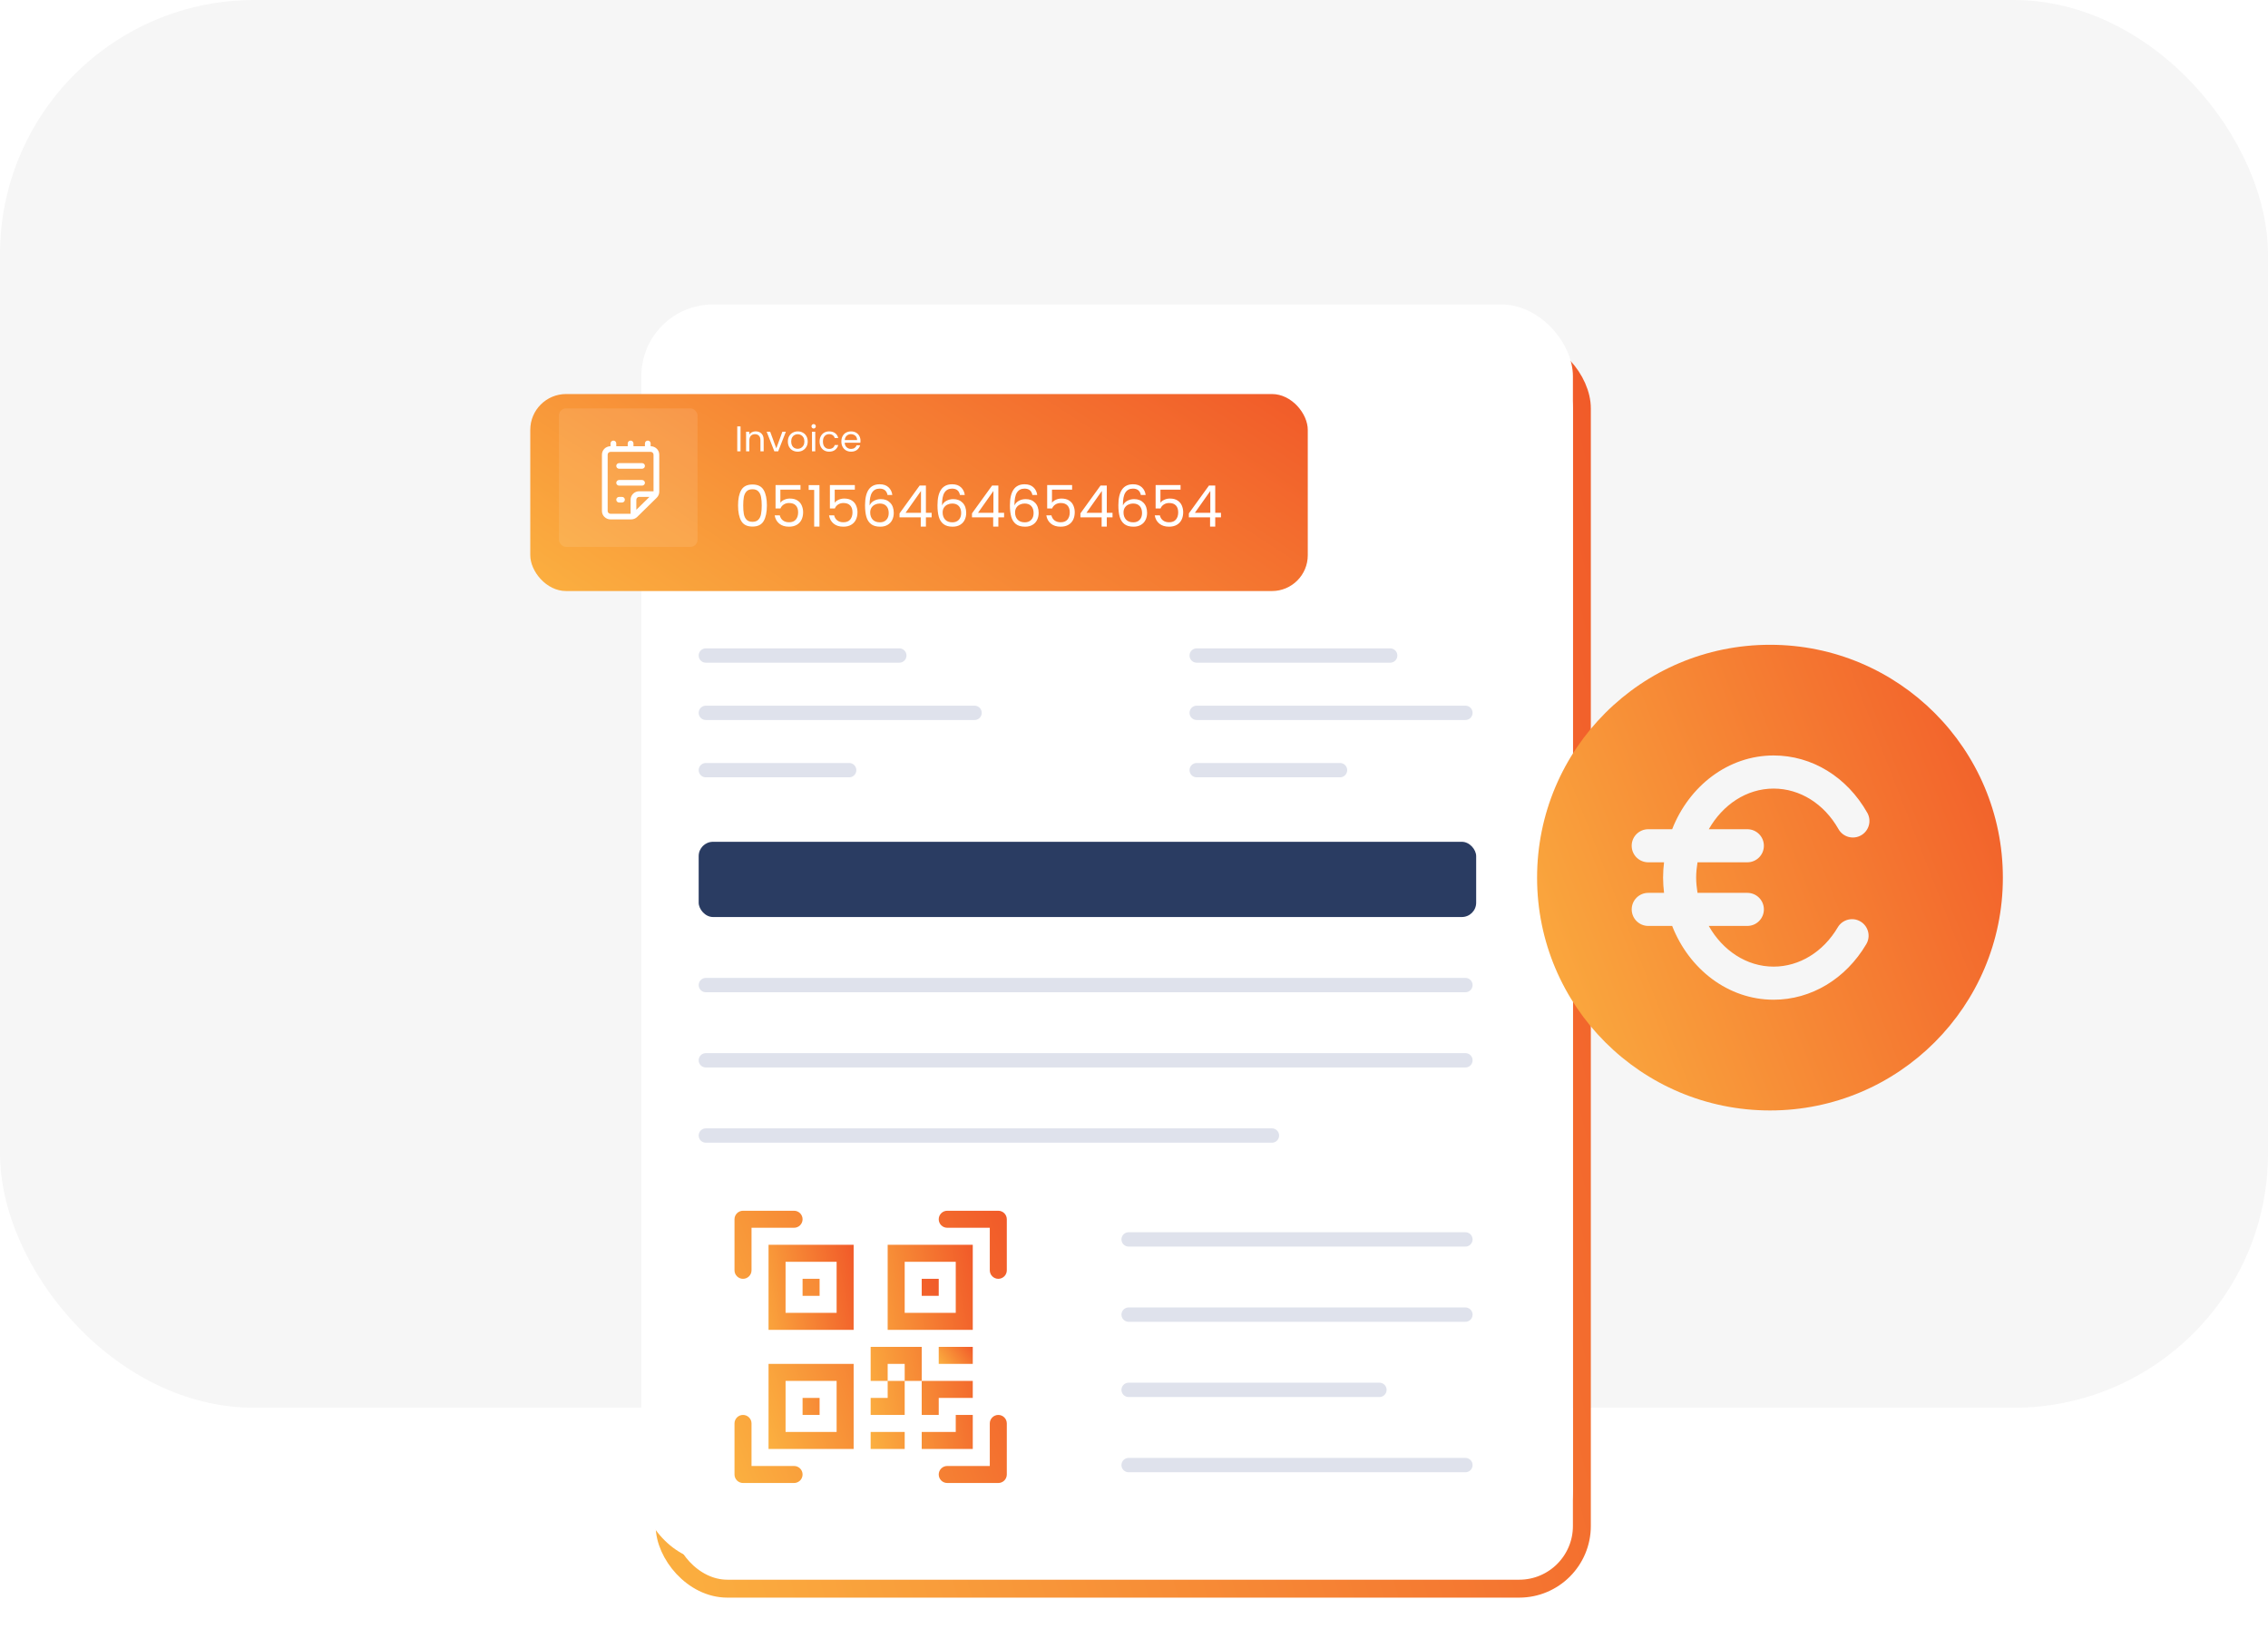 <svg width="633" height="460" viewBox="0 0 633 460" fill="none" xmlns="http://www.w3.org/2000/svg">
<rect width="633" height="393" rx="71" fill="#F6F6F6"/>
<rect x="185.5" y="96.5" width="256" height="347" rx="17.5" stroke="url(#paint0_linear_111_1885)" stroke-width="5"/>
<g filter="url(#filter0_d_111_1885)">
<rect x="175" y="85" width="260" height="351" rx="20" fill="white"/>
</g>
<rect x="195" y="235" width="217" height="21" rx="4" fill="#2A3C62"/>
<g filter="url(#filter1_d_111_1885)">
<rect x="144" y="106" width="217" height="55" rx="10" fill="url(#paint1_linear_111_1885)"/>
</g>
<path d="M206.68 119.03V126H205.77V119.03H206.68ZM210.901 120.42C211.568 120.42 212.108 120.623 212.521 121.03C212.934 121.43 213.141 122.01 213.141 122.77V126H212.241V122.9C212.241 122.353 212.104 121.937 211.831 121.65C211.558 121.357 211.184 121.21 210.711 121.21C210.231 121.21 209.848 121.36 209.561 121.66C209.281 121.96 209.141 122.397 209.141 122.97V126H208.231V120.52H209.141V121.3C209.321 121.02 209.564 120.803 209.871 120.65C210.184 120.497 210.528 120.42 210.901 120.42ZM216.667 125.16L218.367 120.52H219.337L217.187 126H216.127L213.977 120.52H214.957L216.667 125.16ZM222.623 126.09C222.11 126.09 221.643 125.973 221.223 125.74C220.81 125.507 220.483 125.177 220.243 124.75C220.01 124.317 219.893 123.817 219.893 123.25C219.893 122.69 220.013 122.197 220.253 121.77C220.5 121.337 220.833 121.007 221.253 120.78C221.673 120.547 222.143 120.43 222.663 120.43C223.183 120.43 223.653 120.547 224.073 120.78C224.493 121.007 224.823 121.333 225.063 121.76C225.31 122.187 225.433 122.683 225.433 123.25C225.433 123.817 225.306 124.317 225.053 124.75C224.806 125.177 224.47 125.507 224.043 125.74C223.616 125.973 223.143 126.09 222.623 126.09ZM222.623 125.29C222.95 125.29 223.256 125.213 223.543 125.06C223.83 124.907 224.06 124.677 224.233 124.37C224.413 124.063 224.503 123.69 224.503 123.25C224.503 122.81 224.416 122.437 224.243 122.13C224.07 121.823 223.843 121.597 223.563 121.45C223.283 121.297 222.98 121.22 222.653 121.22C222.32 121.22 222.013 121.297 221.733 121.45C221.46 121.597 221.24 121.823 221.073 122.13C220.906 122.437 220.823 122.81 220.823 123.25C220.823 123.697 220.903 124.073 221.063 124.38C221.23 124.687 221.45 124.917 221.723 125.07C221.996 125.217 222.296 125.29 222.623 125.29ZM227.099 119.63C226.926 119.63 226.779 119.57 226.659 119.45C226.539 119.33 226.479 119.183 226.479 119.01C226.479 118.837 226.539 118.69 226.659 118.57C226.779 118.45 226.926 118.39 227.099 118.39C227.266 118.39 227.406 118.45 227.519 118.57C227.639 118.69 227.699 118.837 227.699 119.01C227.699 119.183 227.639 119.33 227.519 119.45C227.406 119.57 227.266 119.63 227.099 119.63ZM227.539 120.52V126H226.629V120.52H227.539ZM228.75 123.25C228.75 122.683 228.864 122.19 229.09 121.77C229.317 121.343 229.63 121.013 230.03 120.78C230.437 120.547 230.9 120.43 231.42 120.43C232.094 120.43 232.647 120.593 233.08 120.92C233.52 121.247 233.81 121.7 233.95 122.28H232.97C232.877 121.947 232.694 121.683 232.42 121.49C232.154 121.297 231.82 121.2 231.42 121.2C230.9 121.2 230.48 121.38 230.16 121.74C229.84 122.093 229.68 122.597 229.68 123.25C229.68 123.91 229.84 124.42 230.16 124.78C230.48 125.14 230.9 125.32 231.42 125.32C231.82 125.32 232.154 125.227 232.42 125.04C232.687 124.853 232.87 124.587 232.97 124.24H233.95C233.804 124.8 233.51 125.25 233.07 125.59C232.63 125.923 232.08 126.09 231.42 126.09C230.9 126.09 230.437 125.973 230.03 125.74C229.63 125.507 229.317 125.177 229.09 124.75C228.864 124.323 228.75 123.823 228.75 123.25ZM240.165 123.05C240.165 123.223 240.155 123.407 240.135 123.6H235.755C235.788 124.14 235.971 124.563 236.305 124.87C236.645 125.17 237.055 125.32 237.535 125.32C237.928 125.32 238.255 125.23 238.515 125.05C238.781 124.863 238.968 124.617 239.075 124.31H240.055C239.908 124.837 239.615 125.267 239.175 125.6C238.735 125.927 238.188 126.09 237.535 126.09C237.015 126.09 236.548 125.973 236.135 125.74C235.728 125.507 235.408 125.177 235.175 124.75C234.941 124.317 234.825 123.817 234.825 123.25C234.825 122.683 234.938 122.187 235.165 121.76C235.391 121.333 235.708 121.007 236.115 120.78C236.528 120.547 237.001 120.43 237.535 120.43C238.055 120.43 238.515 120.543 238.915 120.77C239.315 120.997 239.621 121.31 239.835 121.71C240.055 122.103 240.165 122.55 240.165 123.05ZM239.225 122.86C239.225 122.513 239.148 122.217 238.995 121.97C238.841 121.717 238.631 121.527 238.365 121.4C238.105 121.267 237.815 121.2 237.495 121.2C237.035 121.2 236.641 121.347 236.315 121.64C235.995 121.933 235.811 122.34 235.765 122.86H239.225Z" fill="white"/>
<rect opacity="0.1" x="156" y="114" width="38.683" height="38.683" rx="2" fill="white"/>
<path d="M172.8 129.286C172.358 129.286 172 129.637 172 130.071C172 130.505 172.358 130.857 172.8 130.857H179.2C179.642 130.857 180 130.505 180 130.071C180 129.637 179.642 129.286 179.2 129.286H172.8ZM172.8 134C172.358 134 172 134.352 172 134.786C172 135.22 172.358 135.571 172.8 135.571H179.2C179.642 135.571 180 135.22 180 134.786C180 134.352 179.642 134 179.2 134H172.8ZM172.8 138.714C172.358 138.714 172 139.066 172 139.5C172 139.934 172.358 140.286 172.8 140.286H173.6C174.042 140.286 174.4 139.934 174.4 139.5C174.4 139.066 174.042 138.714 173.6 138.714H172.8ZM171.2 123C171.642 123 172 123.352 172 123.786V124.571H175.2V123.786C175.2 123.352 175.558 123 176 123C176.442 123 176.8 123.352 176.8 123.786V124.571H180V123.786C180 123.352 180.358 123 180.8 123C181.242 123 181.6 123.352 181.6 123.786V124.571C182.925 124.571 184 125.627 184 126.929V137.278C184 137.903 183.747 138.502 183.297 138.944L177.834 144.31C177.384 144.752 176.774 145 176.137 145H170.4C169.075 145 168 143.945 168 142.643V126.929C168 125.627 169.075 124.571 170.4 124.571V123.786C170.4 123.352 170.758 123 171.2 123ZM181.6 126.143H170.4C169.958 126.143 169.6 126.495 169.6 126.929V142.643C169.6 143.077 169.958 143.429 170.4 143.429H176V139.5C176 138.198 177.075 137.143 178.4 137.143H182.4V126.929C182.4 126.495 182.042 126.143 181.6 126.143ZM177.6 142.317L181.269 138.714H178.4C177.958 138.714 177.6 139.066 177.6 139.5V142.317Z" fill="white"/>
<path d="M205.992 141.096C205.992 139.261 206.291 137.832 206.888 136.808C207.485 135.773 208.531 135.256 210.024 135.256C211.507 135.256 212.547 135.773 213.144 136.808C213.741 137.832 214.04 139.261 214.04 141.096C214.04 142.963 213.741 144.413 213.144 145.448C212.547 146.483 211.507 147 210.024 147C208.531 147 207.485 146.483 206.888 145.448C206.291 144.413 205.992 142.963 205.992 141.096ZM212.6 141.096C212.6 140.168 212.536 139.384 212.408 138.744C212.291 138.093 212.04 137.571 211.656 137.176C211.283 136.781 210.739 136.584 210.024 136.584C209.299 136.584 208.744 136.781 208.36 137.176C207.987 137.571 207.736 138.093 207.608 138.744C207.491 139.384 207.432 140.168 207.432 141.096C207.432 142.056 207.491 142.861 207.608 143.512C207.736 144.163 207.987 144.685 208.36 145.08C208.744 145.475 209.299 145.672 210.024 145.672C210.739 145.672 211.283 145.475 211.656 145.08C212.04 144.685 212.291 144.163 212.408 143.512C212.536 142.861 212.6 142.056 212.6 141.096ZM223.415 136.696H217.799V140.344C218.044 140.003 218.407 139.725 218.887 139.512C219.367 139.288 219.884 139.176 220.439 139.176C221.324 139.176 222.044 139.363 222.599 139.736C223.154 140.099 223.548 140.573 223.783 141.16C224.028 141.736 224.151 142.349 224.151 143C224.151 143.768 224.007 144.456 223.719 145.064C223.431 145.672 222.988 146.152 222.391 146.504C221.804 146.856 221.074 147.032 220.199 147.032C219.079 147.032 218.172 146.744 217.479 146.168C216.786 145.592 216.364 144.824 216.215 143.864H217.639C217.778 144.472 218.071 144.947 218.519 145.288C218.967 145.629 219.532 145.8 220.215 145.8C221.058 145.8 221.692 145.549 222.119 145.048C222.546 144.536 222.759 143.864 222.759 143.032C222.759 142.2 222.546 141.56 222.119 141.112C221.692 140.653 221.063 140.424 220.231 140.424C219.666 140.424 219.17 140.563 218.743 140.84C218.327 141.107 218.023 141.475 217.831 141.944H216.455V135.416H223.415V136.696ZM225.702 136.76V135.432H228.71V147H227.238V136.76H225.702ZM238.587 136.696H232.971V140.344C233.216 140.003 233.579 139.725 234.059 139.512C234.539 139.288 235.056 139.176 235.611 139.176C236.496 139.176 237.216 139.363 237.771 139.736C238.325 140.099 238.72 140.573 238.955 141.16C239.2 141.736 239.323 142.349 239.323 143C239.323 143.768 239.179 144.456 238.891 145.064C238.603 145.672 238.16 146.152 237.563 146.504C236.976 146.856 236.245 147.032 235.371 147.032C234.251 147.032 233.344 146.744 232.651 146.168C231.957 145.592 231.536 144.824 231.387 143.864H232.811C232.949 144.472 233.243 144.947 233.691 145.288C234.139 145.629 234.704 145.8 235.387 145.8C236.229 145.8 236.864 145.549 237.291 145.048C237.717 144.536 237.931 143.864 237.931 143.032C237.931 142.2 237.717 141.56 237.291 141.112C236.864 140.653 236.235 140.424 235.403 140.424C234.837 140.424 234.341 140.563 233.915 140.84C233.499 141.107 233.195 141.475 233.003 141.944H231.627V135.416H238.587V136.696ZM247.706 138.184C247.471 137 246.74 136.408 245.514 136.408C244.564 136.408 243.855 136.776 243.386 137.512C242.916 138.237 242.687 139.437 242.698 141.112C242.943 140.557 243.348 140.125 243.914 139.816C244.49 139.496 245.13 139.336 245.834 139.336C246.932 139.336 247.807 139.677 248.458 140.36C249.119 141.043 249.45 141.987 249.45 143.192C249.45 143.917 249.306 144.568 249.018 145.144C248.74 145.72 248.314 146.179 247.738 146.52C247.172 146.861 246.484 147.032 245.674 147.032C244.575 147.032 243.716 146.787 243.098 146.296C242.479 145.805 242.047 145.128 241.802 144.264C241.556 143.4 241.434 142.333 241.434 141.064C241.434 137.149 242.799 135.192 245.53 135.192C246.575 135.192 247.396 135.475 247.994 136.04C248.591 136.605 248.943 137.32 249.05 138.184H247.706ZM245.53 140.568C245.071 140.568 244.639 140.664 244.234 140.856C243.828 141.037 243.498 141.32 243.242 141.704C242.996 142.077 242.874 142.536 242.874 143.08C242.874 143.891 243.108 144.552 243.578 145.064C244.047 145.565 244.719 145.816 245.594 145.816C246.34 145.816 246.932 145.587 247.37 145.128C247.818 144.659 248.042 144.029 248.042 143.24C248.042 142.408 247.828 141.757 247.402 141.288C246.975 140.808 246.351 140.568 245.53 140.568ZM251.062 144.424V143.32L256.678 135.544H258.422V143.16H260.022V144.424H258.422V147H256.982V144.424H251.062ZM257.046 137.064L252.742 143.16H257.046V137.064ZM267.924 138.184C267.69 137 266.959 136.408 265.732 136.408C264.783 136.408 264.074 136.776 263.604 137.512C263.135 138.237 262.906 139.437 262.916 141.112C263.162 140.557 263.567 140.125 264.132 139.816C264.708 139.496 265.348 139.336 266.052 139.336C267.151 139.336 268.026 139.677 268.676 140.36C269.338 141.043 269.668 141.987 269.668 143.192C269.668 143.917 269.524 144.568 269.236 145.144C268.959 145.72 268.532 146.179 267.956 146.52C267.391 146.861 266.703 147.032 265.892 147.032C264.794 147.032 263.935 146.787 263.316 146.296C262.698 145.805 262.266 145.128 262.02 144.264C261.775 143.4 261.652 142.333 261.652 141.064C261.652 137.149 263.018 135.192 265.748 135.192C266.794 135.192 267.615 135.475 268.212 136.04C268.81 136.605 269.162 137.32 269.268 138.184H267.924ZM265.748 140.568C265.29 140.568 264.858 140.664 264.452 140.856C264.047 141.037 263.716 141.32 263.46 141.704C263.215 142.077 263.092 142.536 263.092 143.08C263.092 143.891 263.327 144.552 263.796 145.064C264.266 145.565 264.938 145.816 265.812 145.816C266.559 145.816 267.151 145.587 267.588 145.128C268.036 144.659 268.26 144.029 268.26 143.24C268.26 142.408 268.047 141.757 267.62 141.288C267.194 140.808 266.57 140.568 265.748 140.568ZM271.281 144.424V143.32L276.897 135.544H278.641V143.16H280.241V144.424H278.641V147H277.201V144.424H271.281ZM277.265 137.064L272.961 143.16H277.265V137.064ZM288.143 138.184C287.908 137 287.178 136.408 285.951 136.408C285.002 136.408 284.292 136.776 283.823 137.512C283.354 138.237 283.124 139.437 283.135 141.112C283.38 140.557 283.786 140.125 284.351 139.816C284.927 139.496 285.567 139.336 286.271 139.336C287.37 139.336 288.244 139.677 288.895 140.36C289.556 141.043 289.887 141.987 289.887 143.192C289.887 143.917 289.743 144.568 289.455 145.144C289.178 145.72 288.751 146.179 288.175 146.52C287.61 146.861 286.922 147.032 286.111 147.032C285.012 147.032 284.154 146.787 283.535 146.296C282.916 145.805 282.484 145.128 282.239 144.264C281.994 143.4 281.871 142.333 281.871 141.064C281.871 137.149 283.236 135.192 285.967 135.192C287.012 135.192 287.834 135.475 288.431 136.04C289.028 136.605 289.38 137.32 289.487 138.184H288.143ZM285.967 140.568C285.508 140.568 285.076 140.664 284.671 140.856C284.266 141.037 283.935 141.32 283.679 141.704C283.434 142.077 283.311 142.536 283.311 143.08C283.311 143.891 283.546 144.552 284.015 145.064C284.484 145.565 285.156 145.816 286.031 145.816C286.778 145.816 287.37 145.587 287.807 145.128C288.255 144.659 288.479 144.029 288.479 143.24C288.479 142.408 288.266 141.757 287.839 141.288C287.412 140.808 286.788 140.568 285.967 140.568ZM299.227 136.696H293.611V140.344C293.857 140.003 294.219 139.725 294.699 139.512C295.179 139.288 295.697 139.176 296.251 139.176C297.137 139.176 297.857 139.363 298.411 139.736C298.966 140.099 299.361 140.573 299.595 141.16C299.841 141.736 299.963 142.349 299.963 143C299.963 143.768 299.819 144.456 299.531 145.064C299.243 145.672 298.801 146.152 298.203 146.504C297.617 146.856 296.886 147.032 296.011 147.032C294.891 147.032 293.985 146.744 293.291 146.168C292.598 145.592 292.177 144.824 292.027 143.864H293.451C293.59 144.472 293.883 144.947 294.331 145.288C294.779 145.629 295.345 145.8 296.027 145.8C296.87 145.8 297.505 145.549 297.931 145.048C298.358 144.536 298.571 143.864 298.571 143.032C298.571 142.2 298.358 141.56 297.931 141.112C297.505 140.653 296.875 140.424 296.043 140.424C295.478 140.424 294.982 140.563 294.555 140.84C294.139 141.107 293.835 141.475 293.643 141.944H292.267V135.416H299.227V136.696ZM301.546 144.424V143.32L307.162 135.544H308.906V143.16H310.506V144.424H308.906V147H307.466V144.424H301.546ZM307.53 137.064L303.226 143.16H307.53V137.064ZM318.409 138.184C318.174 137 317.443 136.408 316.217 136.408C315.267 136.408 314.558 136.776 314.089 137.512C313.619 138.237 313.39 139.437 313.401 141.112C313.646 140.557 314.051 140.125 314.617 139.816C315.193 139.496 315.833 139.336 316.537 139.336C317.635 139.336 318.51 139.677 319.161 140.36C319.822 141.043 320.153 141.987 320.153 143.192C320.153 143.917 320.009 144.568 319.721 145.144C319.443 145.72 319.017 146.179 318.441 146.52C317.875 146.861 317.187 147.032 316.377 147.032C315.278 147.032 314.419 146.787 313.801 146.296C313.182 145.805 312.75 145.128 312.505 144.264C312.259 143.4 312.137 142.333 312.137 141.064C312.137 137.149 313.502 135.192 316.233 135.192C317.278 135.192 318.099 135.475 318.697 136.04C319.294 136.605 319.646 137.32 319.753 138.184H318.409ZM316.233 140.568C315.774 140.568 315.342 140.664 314.937 140.856C314.531 141.037 314.201 141.32 313.945 141.704C313.699 142.077 313.577 142.536 313.577 143.08C313.577 143.891 313.811 144.552 314.281 145.064C314.75 145.565 315.422 145.816 316.297 145.816C317.043 145.816 317.635 145.587 318.073 145.128C318.521 144.659 318.745 144.029 318.745 143.24C318.745 142.408 318.531 141.757 318.105 141.288C317.678 140.808 317.054 140.568 316.233 140.568ZM329.493 136.696H323.877V140.344C324.122 140.003 324.485 139.725 324.965 139.512C325.445 139.288 325.962 139.176 326.517 139.176C327.402 139.176 328.122 139.363 328.677 139.736C329.232 140.099 329.626 140.573 329.861 141.16C330.106 141.736 330.229 142.349 330.229 143C330.229 143.768 330.085 144.456 329.797 145.064C329.509 145.672 329.066 146.152 328.469 146.504C327.882 146.856 327.152 147.032 326.277 147.032C325.157 147.032 324.25 146.744 323.557 146.168C322.864 145.592 322.442 144.824 322.293 143.864H323.717C323.856 144.472 324.149 144.947 324.597 145.288C325.045 145.629 325.61 145.8 326.293 145.8C327.136 145.8 327.77 145.549 328.197 145.048C328.624 144.536 328.837 143.864 328.837 143.032C328.837 142.2 328.624 141.56 328.197 141.112C327.77 140.653 327.141 140.424 326.309 140.424C325.744 140.424 325.248 140.563 324.821 140.84C324.405 141.107 324.101 141.475 323.909 141.944H322.533V135.416H329.493V136.696ZM331.812 144.424V143.32L337.428 135.544H339.172V143.16H340.772V144.424H339.172V147H337.732V144.424H331.812ZM337.796 137.064L333.492 143.16H337.796V137.064Z" fill="white"/>
<line x1="197" y1="183" x2="251" y2="183" stroke="#DFE2EC" stroke-width="4" stroke-linecap="round"/>
<line x1="334" y1="183" x2="388" y2="183" stroke="#DFE2EC" stroke-width="4" stroke-linecap="round"/>
<line x1="197" y1="215" x2="237" y2="215" stroke="#DFE2EC" stroke-width="4" stroke-linecap="round"/>
<line x1="334" y1="215" x2="374" y2="215" stroke="#DFE2EC" stroke-width="4" stroke-linecap="round"/>
<line x1="197" y1="199" x2="272" y2="199" stroke="#DFE2EC" stroke-width="4" stroke-linecap="round"/>
<line x1="334" y1="199" x2="409" y2="199" stroke="#DFE2EC" stroke-width="4" stroke-linecap="round"/>
<line x1="197" y1="275" x2="409" y2="275" stroke="#DFE2EC" stroke-width="4" stroke-linecap="round"/>
<line x1="315" y1="346" x2="409" y2="346" stroke="#DFE2EC" stroke-width="4" stroke-linecap="round"/>
<line x1="315" y1="409" x2="409" y2="409" stroke="#DFE2EC" stroke-width="4" stroke-linecap="round"/>
<line x1="197" y1="296" x2="409" y2="296" stroke="#DFE2EC" stroke-width="4" stroke-linecap="round"/>
<line x1="315" y1="367" x2="409" y2="367" stroke="#DFE2EC" stroke-width="4" stroke-linecap="round"/>
<line x1="197" y1="317" x2="355" y2="317" stroke="#DFE2EC" stroke-width="4" stroke-linecap="round"/>
<line x1="315" y1="388" x2="385" y2="388" stroke="#DFE2EC" stroke-width="4" stroke-linecap="round"/>
<path d="M205 340.375C205 339.745 205.25 339.141 205.696 338.696C206.141 338.25 206.745 338 207.375 338H221.625C222.255 338 222.859 338.25 223.304 338.696C223.75 339.141 224 339.745 224 340.375C224 341.005 223.75 341.609 223.304 342.054C222.859 342.5 222.255 342.75 221.625 342.75H209.75V354.625C209.75 355.255 209.5 355.859 209.054 356.304C208.609 356.75 208.005 357 207.375 357C206.745 357 206.141 356.75 205.696 356.304C205.25 355.859 205 355.255 205 354.625V340.375ZM262 340.375C262 339.745 262.25 339.141 262.696 338.696C263.141 338.25 263.745 338 264.375 338H278.625C279.255 338 279.859 338.25 280.304 338.696C280.75 339.141 281 339.745 281 340.375V354.625C281 355.255 280.75 355.859 280.304 356.304C279.859 356.75 279.255 357 278.625 357C277.995 357 277.391 356.75 276.946 356.304C276.5 355.859 276.25 355.255 276.25 354.625V342.75H264.375C263.745 342.75 263.141 342.5 262.696 342.054C262.25 341.609 262 341.005 262 340.375ZM207.375 395C208.005 395 208.609 395.25 209.054 395.696C209.5 396.141 209.75 396.745 209.75 397.375V409.25H221.625C222.255 409.25 222.859 409.5 223.304 409.946C223.75 410.391 224 410.995 224 411.625C224 412.255 223.75 412.859 223.304 413.304C222.859 413.75 222.255 414 221.625 414H207.375C206.745 414 206.141 413.75 205.696 413.304C205.25 412.859 205 412.255 205 411.625V397.375C205 396.745 205.25 396.141 205.696 395.696C206.141 395.25 206.745 395 207.375 395ZM278.625 395C279.255 395 279.859 395.25 280.304 395.696C280.75 396.141 281 396.745 281 397.375V411.625C281 412.255 280.75 412.859 280.304 413.304C279.859 413.75 279.255 414 278.625 414H264.375C263.745 414 263.141 413.75 262.696 413.304C262.25 412.859 262 412.255 262 411.625C262 410.995 262.25 410.391 262.696 409.946C263.141 409.5 263.745 409.25 264.375 409.25H276.25V397.375C276.25 396.745 276.5 396.141 276.946 395.696C277.391 395.25 277.995 395 278.625 395ZM224 357H228.75V361.75H224V357Z" fill="url(#paint2_linear_111_1885)"/>
<path d="M238.25 347.5H214.5V371.25H238.25V347.5ZM219.25 352.25H233.5V366.5H219.25V352.25ZM228.75 390.25H224V395H228.75V390.25Z" fill="url(#paint3_linear_111_1885)"/>
<path d="M238.25 380.75H214.5V404.5H238.25V380.75ZM219.25 385.5H233.5V399.75H219.25V385.5ZM257.25 357H262V361.75H257.25V357Z" fill="url(#paint4_linear_111_1885)"/>
<path d="M247.75 347.5H271.5V371.25H247.75V347.5ZM252.5 352.25V366.5H266.75V352.25H252.5ZM243 376V385.5H247.75V390.25H243V395H252.5V385.5H257.25V395H262V390.25H271.5V385.5H257.25V376H243ZM252.5 385.5H247.75V380.75H252.5V385.5ZM271.5 395H266.75V399.75H257.25V404.5H271.5V395ZM252.5 404.5V399.75H243V404.5H252.5Z" fill="url(#paint5_linear_111_1885)"/>
<path d="M262 380.75H271.5V376H262V380.75Z" fill="url(#paint6_linear_111_1885)"/>
<g filter="url(#filter2_d_111_1885)">
<path d="M484.025 170C448.09 170 419 199.097 419 235.025C419 270.91 448.097 300 484.025 300C519.91 300 549 270.903 549 235.025C549 199.097 519.91 170 484.025 170ZM477.686 221.491C480.236 221.491 482.301 223.557 482.301 226.107C482.301 228.657 480.236 230.723 477.686 230.723H463.775C463.561 232.119 463.397 233.529 463.397 234.996C463.397 236.457 463.561 237.867 463.775 239.256H477.686C480.236 239.256 482.301 241.322 482.301 243.872C482.301 246.422 480.236 248.487 477.686 248.487H466.916C470.776 255.311 477.436 259.848 485.022 259.848C492.188 259.848 498.876 255.745 502.922 248.879C504.225 246.678 507.06 245.944 509.247 247.241C511.448 248.537 512.182 251.365 510.885 253.566C505.159 263.281 495.493 269.087 485.022 269.087C472.343 269.087 461.438 260.589 456.701 248.487H450.027C447.477 248.487 445.412 246.422 445.412 243.872C445.412 241.322 447.477 239.256 450.027 239.256H454.436C454.28 237.86 454.166 236.442 454.166 234.996C454.166 233.543 454.273 232.126 454.436 230.723H450.02C447.47 230.723 445.405 228.657 445.405 226.107C445.405 223.557 447.47 221.491 450.02 221.491H456.701C461.445 209.39 472.351 200.899 485.022 200.899C495.721 200.899 505.493 206.882 511.163 216.904C512.417 219.127 511.64 221.94 509.418 223.201C507.203 224.455 504.382 223.685 503.121 221.456C499.111 214.376 492.345 210.145 485.022 210.145C477.436 210.145 470.783 214.682 466.923 221.499H477.686V221.491Z" fill="url(#paint7_linear_111_1885)"/>
</g>
<defs>
<filter id="filter0_d_111_1885" x="155" y="61" width="308" height="399" filterUnits="userSpaceOnUse" color-interpolation-filters="sRGB">
<feFlood flood-opacity="0" result="BackgroundImageFix"/>
<feColorMatrix in="SourceAlpha" type="matrix" values="0 0 0 0 0 0 0 0 0 0 0 0 0 0 0 0 0 0 127 0" result="hardAlpha"/>
<feOffset dx="4"/>
<feGaussianBlur stdDeviation="12"/>
<feComposite in2="hardAlpha" operator="out"/>
<feColorMatrix type="matrix" values="0 0 0 0 0.145 0 0 0 0 0.247 0 0 0 0 0.4 0 0 0 0.16 0"/>
<feBlend mode="normal" in2="BackgroundImageFix" result="effect1_dropShadow_111_1885"/>
<feBlend mode="normal" in="SourceGraphic" in2="effect1_dropShadow_111_1885" result="shape"/>
</filter>
<filter id="filter1_d_111_1885" x="140" y="102" width="233" height="71" filterUnits="userSpaceOnUse" color-interpolation-filters="sRGB">
<feFlood flood-opacity="0" result="BackgroundImageFix"/>
<feColorMatrix in="SourceAlpha" type="matrix" values="0 0 0 0 0 0 0 0 0 0 0 0 0 0 0 0 0 0 127 0" result="hardAlpha"/>
<feOffset dx="4" dy="4"/>
<feGaussianBlur stdDeviation="4"/>
<feComposite in2="hardAlpha" operator="out"/>
<feColorMatrix type="matrix" values="0 0 0 0 0.867 0 0 0 0 0.392 0 0 0 0 0.255 0 0 0 0.5 0"/>
<feBlend mode="normal" in2="BackgroundImageFix" result="effect1_dropShadow_111_1885"/>
<feBlend mode="normal" in="SourceGraphic" in2="effect1_dropShadow_111_1885" result="shape"/>
</filter>
<filter id="filter2_d_111_1885" x="409" y="160" width="170" height="170" filterUnits="userSpaceOnUse" color-interpolation-filters="sRGB">
<feFlood flood-opacity="0" result="BackgroundImageFix"/>
<feColorMatrix in="SourceAlpha" type="matrix" values="0 0 0 0 0 0 0 0 0 0 0 0 0 0 0 0 0 0 127 0" result="hardAlpha"/>
<feOffset dx="10" dy="10"/>
<feGaussianBlur stdDeviation="10"/>
<feComposite in2="hardAlpha" operator="out"/>
<feColorMatrix type="matrix" values="0 0 0 0 0 0 0 0 0 0 0 0 0 0 0 0 0 0 0.25 0"/>
<feBlend mode="normal" in2="BackgroundImageFix" result="effect1_dropShadow_111_1885"/>
<feBlend mode="normal" in="SourceGraphic" in2="effect1_dropShadow_111_1885" result="shape"/>
</filter>
<linearGradient id="paint0_linear_111_1885" x1="183" y1="446" x2="513.434" y2="359.625" gradientUnits="userSpaceOnUse">
<stop stop-color="#FBB040"/>
<stop offset="1" stop-color="#F15A29"/>
</linearGradient>
<linearGradient id="paint1_linear_111_1885" x1="144" y1="161" x2="233.405" y2="23.21" gradientUnits="userSpaceOnUse">
<stop stop-color="#FBB040"/>
<stop offset="1" stop-color="#F15A29"/>
</linearGradient>
<linearGradient id="paint2_linear_111_1885" x1="205" y1="414" x2="296.696" y2="378.181" gradientUnits="userSpaceOnUse">
<stop stop-color="#FBB040"/>
<stop offset="1" stop-color="#F15A29"/>
</linearGradient>
<linearGradient id="paint3_linear_111_1885" x1="214.5" y1="395" x2="246.314" y2="388.786" gradientUnits="userSpaceOnUse">
<stop stop-color="#FBB040"/>
<stop offset="1" stop-color="#F15A29"/>
</linearGradient>
<linearGradient id="paint4_linear_111_1885" x1="214.5" y1="404.5" x2="271.81" y2="382.113" gradientUnits="userSpaceOnUse">
<stop stop-color="#FBB040"/>
<stop offset="1" stop-color="#F15A29"/>
</linearGradient>
<linearGradient id="paint5_linear_111_1885" x1="243" y1="404.5" x2="281.176" y2="397.044" gradientUnits="userSpaceOnUse">
<stop stop-color="#FBB040"/>
<stop offset="1" stop-color="#F15A29"/>
</linearGradient>
<linearGradient id="paint6_linear_111_1885" x1="262" y1="380.75" x2="270.204" y2="374.341" gradientUnits="userSpaceOnUse">
<stop stop-color="#FBB040"/>
<stop offset="1" stop-color="#F15A29"/>
</linearGradient>
<linearGradient id="paint7_linear_111_1885" x1="419" y1="300" x2="575.848" y2="238.731" gradientUnits="userSpaceOnUse">
<stop stop-color="#FBB040"/>
<stop offset="1" stop-color="#F15A29"/>
</linearGradient>
</defs>
</svg>

